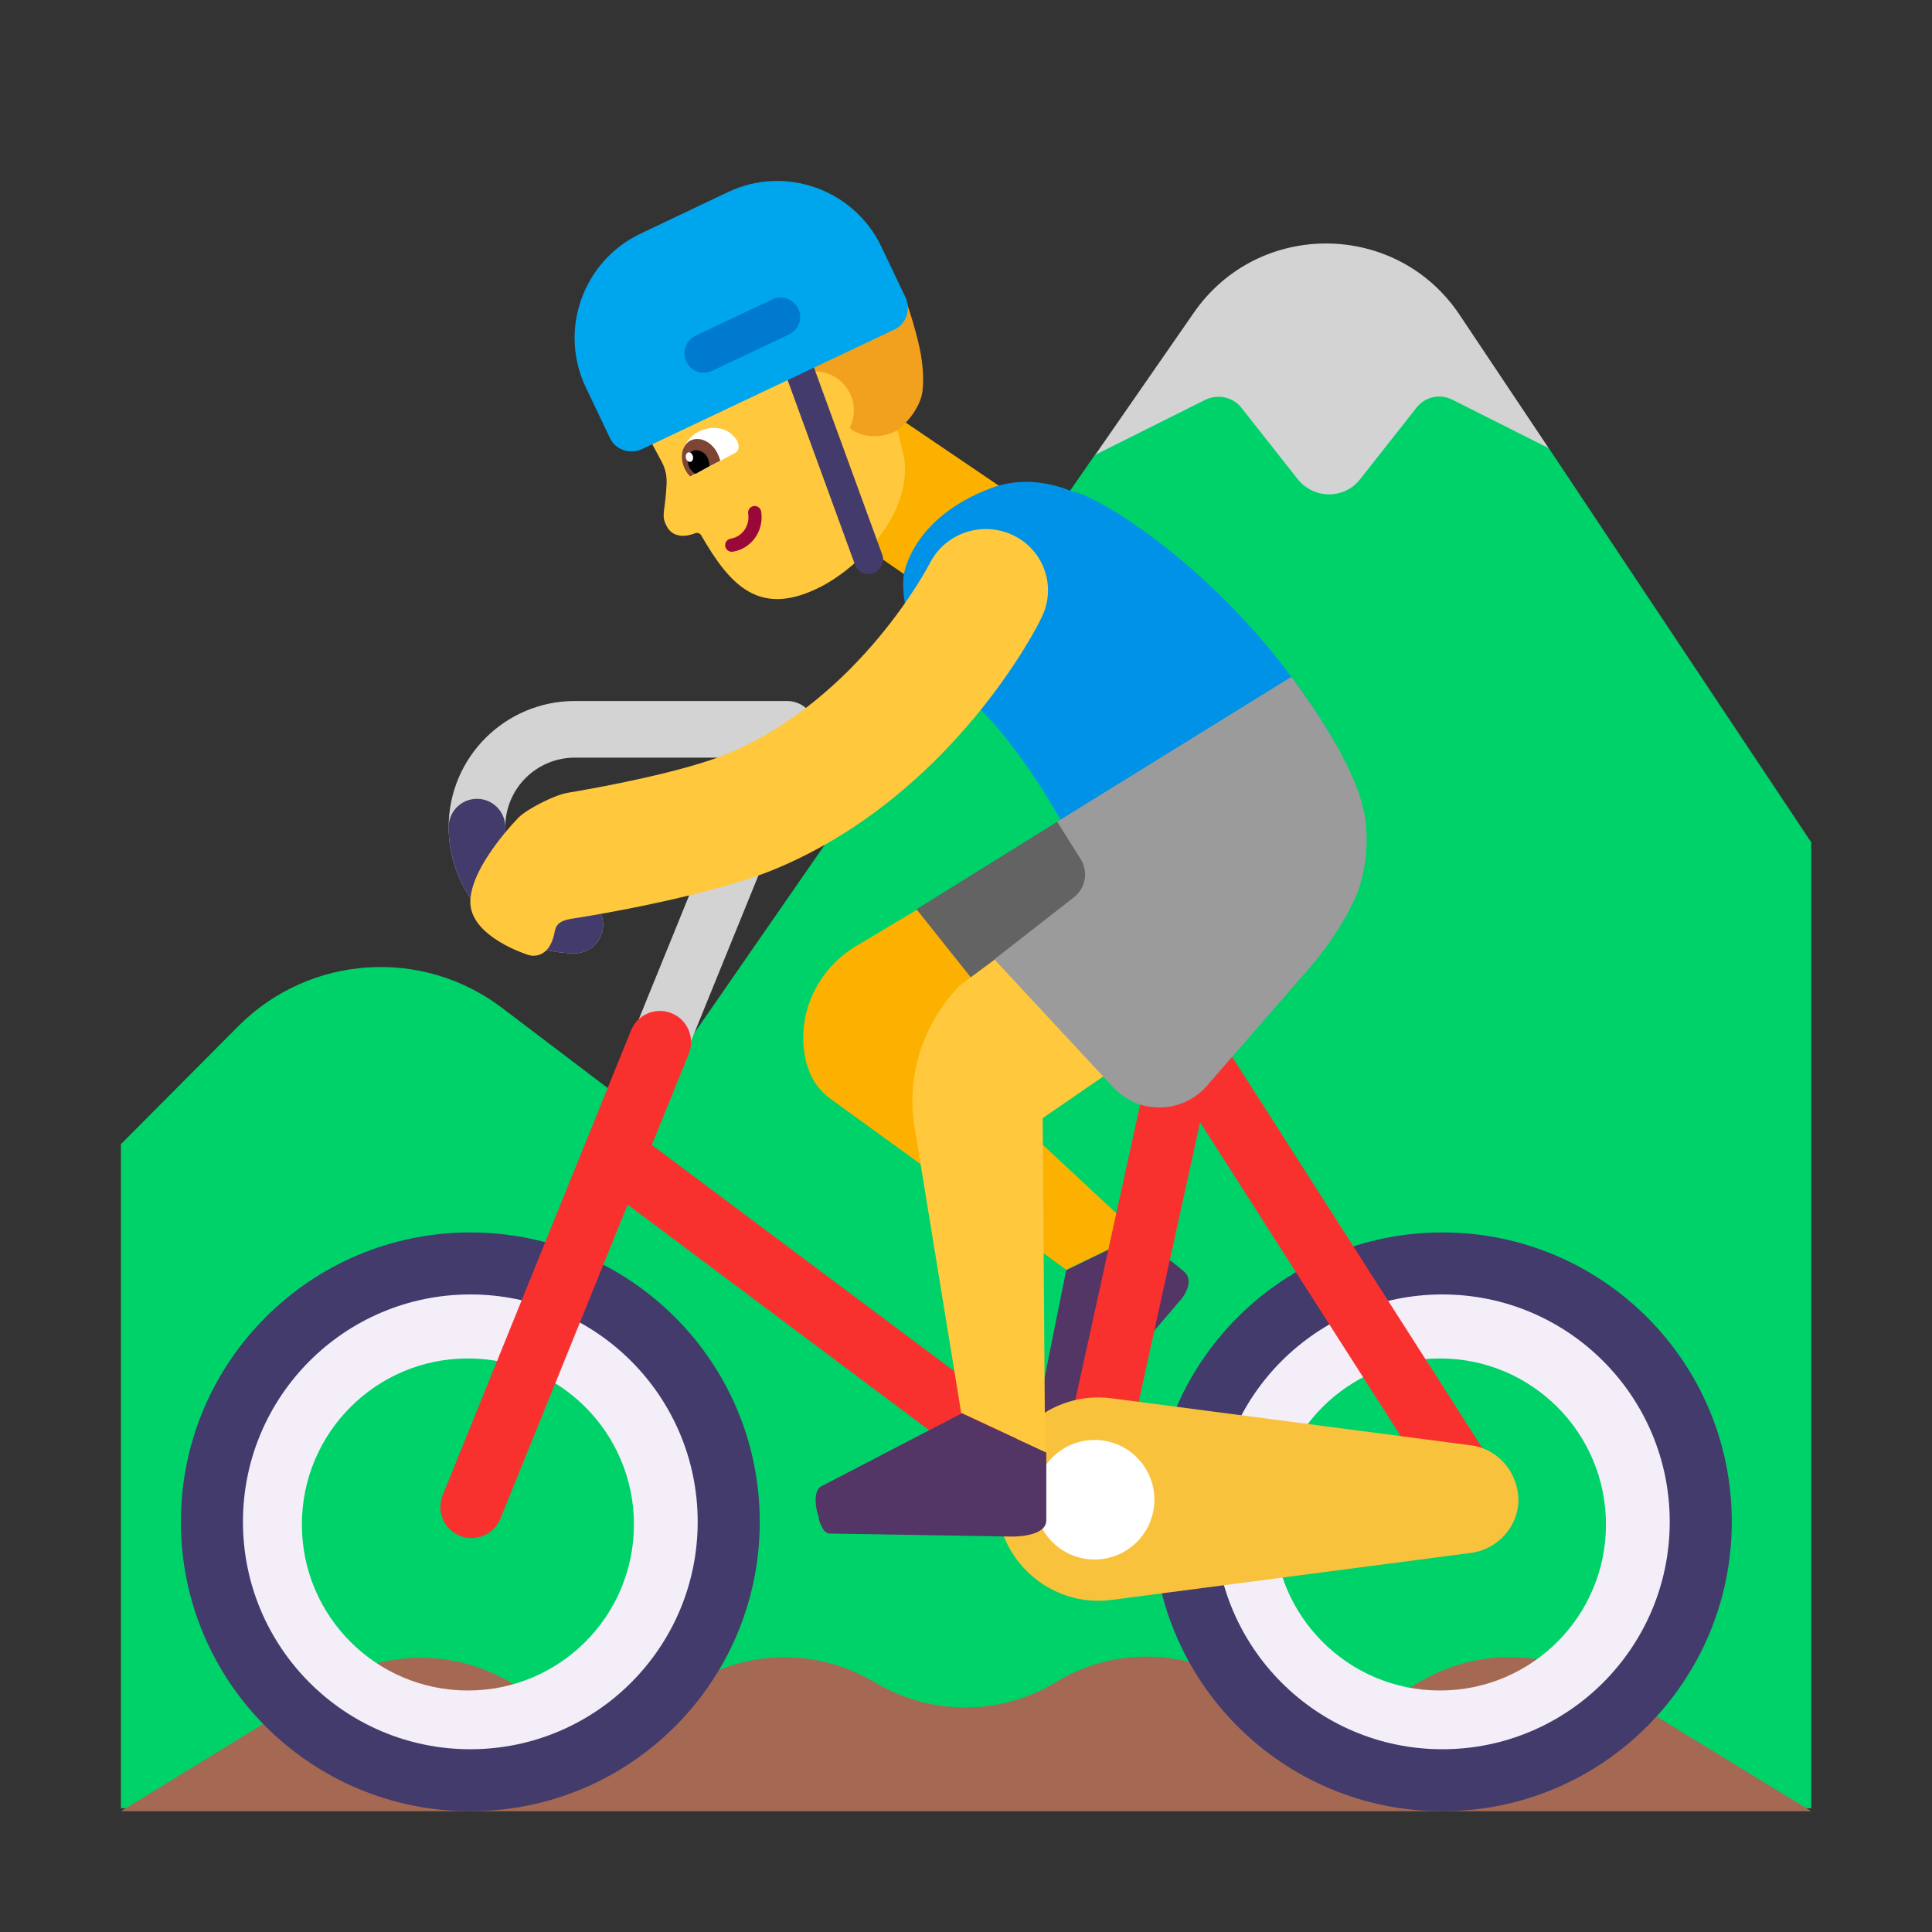 <svg width="32" height="32" viewBox="0 0 32 32" fill="none" xmlns="http://www.w3.org/2000/svg">
<rect x="0" y="0" width="32" height="32" fill="#333333" stroke="none"/>
<path d="M30 13.952L25.654 7.425C22.735 5.044 19.374 6.452 18.143 7.523L10.592 18.421L8.313 16.692C6.993 15.692 5.133 15.812 3.953 16.991L2.003 18.951V29.95H30V13.952Z" fill="#00D26A"/>
<path d="M24.181 5.223C23.141 3.653 20.841 3.633 19.771 5.183L18.141 7.533L19.961 6.623C20.171 6.523 20.421 6.573 20.561 6.753L21.491 7.933C21.761 8.273 22.271 8.273 22.531 7.933L23.461 6.753C23.601 6.573 23.851 6.513 24.061 6.623L25.651 7.423L24.181 5.223Z" fill="#D3D3D3"/>
<path d="M23.511 27.86L23.491 27.87C22.571 28.42 21.431 28.42 20.511 27.87L20.481 27.85C19.561 27.3 18.411 27.3 17.492 27.86C16.572 28.42 15.422 28.42 14.502 27.87L14.482 27.86C13.562 27.311 12.412 27.311 11.492 27.87L11.482 27.88C10.562 28.44 9.413 28.44 8.493 27.89L8.463 27.87C7.543 27.32 6.393 27.32 5.473 27.87L2.003 30H30L26.491 27.85C25.571 27.311 24.431 27.311 23.511 27.86Z" fill="#A56953"/>
<path d="M14.87 6.91L16.7 8.15L15.54 9.9L13.83 8.72L14.87 6.91Z" fill="#FCB100"/>
<path d="M15.52 14.87L14.18 15.67C13.51 16.07 13.16 16.86 13.36 17.62C13.36 17.63 13.36 17.63 13.37 17.64C13.43 17.87 13.57 18.07 13.77 18.21L17.66 21.03L18.87 20.45L15.67 17.47L17 16.7L15.52 14.87Z" fill="#FCB100"/>
<path d="M18.46 13.02L15.18 15.06L16.32 16.49C16.44 16.76 16.94 16.96 17.37 16.78L20.57 14.93L18.46 13.02Z" fill="#636363"/>
<path d="M17.21 23.29C17.39 22.37 17.66 21.04 17.66 21.04L18.85 20.46L19.383 20.888C19.388 20.883 19.39 20.88 19.39 20.88L19.61 21.06C19.8 21.22 19.58 21.5 19.58 21.5L17.78 23.61C17.78 23.61 17.71 23.69 17.61 23.65C17.592 23.638 17.559 23.615 17.536 23.599C17.369 23.544 17.185 23.409 17.21 23.29Z" fill="#533566"/>
<path d="M7.431 13.7C7.431 12.539 8.373 11.611 9.52 11.611H13.04C13.196 11.611 13.342 11.689 13.429 11.818C13.516 11.948 13.533 12.112 13.474 12.257L11.054 18.207C10.957 18.447 10.683 18.562 10.443 18.464C10.203 18.367 10.088 18.093 10.185 17.853L12.343 12.549H9.52C8.887 12.549 8.369 13.061 8.369 13.7C8.369 14.333 8.881 14.851 9.52 14.851C9.779 14.851 9.989 15.061 9.989 15.32C9.989 15.579 9.779 15.789 9.52 15.789C8.359 15.789 7.431 14.847 7.431 13.7Z" fill="#D3D3D3"/>
<path d="M7.9 13.231C8.159 13.231 8.369 13.441 8.369 13.7C8.369 14.333 8.881 14.851 9.52 14.851C9.779 14.851 9.989 15.061 9.989 15.32C9.989 15.579 9.779 15.789 9.52 15.789C8.359 15.789 7.431 14.847 7.431 13.7C7.431 13.441 7.641 13.231 7.9 13.231Z" fill="#433B6B"/>
<path d="M12 25.25C12 27.597 10.097 29.5 7.75 29.5C5.403 29.5 3.5 27.597 3.5 25.25C3.5 22.903 5.403 21 7.75 21C10.097 21 12 22.903 12 25.25ZM10.5 25.25C10.5 23.731 9.269 22.5 7.75 22.5C6.231 22.5 5 23.731 5 25.25C5 26.769 6.231 28 7.75 28C9.269 28 10.5 26.769 10.5 25.25Z" fill="#F3EEF8"/>
<path d="M28.1 25.25C28.1 27.597 26.197 29.5 23.85 29.5C21.503 29.5 19.6 27.597 19.6 25.25C19.6 22.903 21.503 21 23.85 21C26.197 21 28.1 22.903 28.1 25.25ZM26.6 25.25C26.6 23.731 25.369 22.5 23.85 22.5C22.331 22.5 21.1 23.731 21.1 25.25C21.1 26.769 22.331 28 23.85 28C25.369 28 26.6 26.769 26.6 25.25Z" fill="#F3EEF8"/>
<path d="M7.79 20.413C5.143 20.413 2.996 22.559 2.996 25.206C2.996 27.854 5.143 30 7.79 30C10.438 30 12.584 27.854 12.584 25.206C12.584 22.559 10.438 20.413 7.79 20.413ZM4.024 25.206C4.024 23.126 5.71 21.44 7.79 21.44C9.87 21.44 11.556 23.126 11.556 25.206C11.556 27.286 9.87 28.973 7.79 28.973C5.71 28.973 4.024 27.286 4.024 25.206Z" fill="#433B6B"/>
<path d="M23.89 20.413C21.243 20.413 19.096 22.559 19.096 25.206C19.096 27.854 21.243 30 23.89 30C26.538 30 28.684 27.854 28.684 25.206C28.684 22.559 26.538 20.413 23.89 20.413ZM20.124 25.206C20.124 23.126 21.81 21.44 23.89 21.44C25.97 21.44 27.656 23.126 27.656 25.206C27.656 27.286 25.97 28.973 23.89 28.973C21.81 28.973 20.124 27.286 20.124 25.206Z" fill="#433B6B"/>
<path d="M20.074 16.982C19.962 16.806 19.755 16.715 19.549 16.752C19.344 16.789 19.181 16.946 19.136 17.149L17.618 24.067L10.796 18.964L11.408 17.454C11.515 17.19 11.388 16.889 11.124 16.782C10.86 16.675 10.559 16.802 10.452 17.066L7.332 24.766C7.225 25.03 7.352 25.331 7.616 25.438C7.88 25.545 8.181 25.418 8.288 25.154L10.396 19.953L17.641 25.373C17.781 25.478 17.965 25.505 18.13 25.443C18.294 25.382 18.416 25.242 18.454 25.07L19.877 18.587L24.065 25.138C24.219 25.378 24.538 25.448 24.778 25.294C25.018 25.141 25.088 24.822 24.934 24.582L20.074 16.982Z" fill="#F8312F"/>
<path d="M24.37 23.94L18.41 23.16C17.4 23.03 16.51 23.81 16.51 24.83C16.51 25.84 17.4 26.63 18.41 26.5L24.37 25.72C24.81 25.66 25.15 25.28 25.15 24.84C25.14 24.38 24.81 24 24.37 23.94Z" fill="#F9C23C"/>
<path d="M18.13 25.83C18.677 25.83 19.12 25.387 19.12 24.84C19.12 24.293 18.677 23.85 18.13 23.85C17.583 23.85 17.14 24.293 17.14 24.84C17.14 25.387 17.583 25.83 18.13 25.83Z" fill="white"/>
<path d="M17.76 8.14C17.42 8 16.92 7.89 16.4 8.09C15.09 8.59 14.97 9.52 14.97 9.52C14.97 9.52 14.75 10.69 16.27 11.78C16.28 11.78 17.19 12.72 17.85 14.14C17.98 14.42 18.32 14.53 18.59 14.38L22.15 12.37C20.61 9.65 18.2 8.2 17.76 8.14Z" fill="#0092E7"/>
<path d="M21.98 12.1L22.22 12.88C22.65 14.11 22.32 15.17 21.22 15.8L17.27 18.52L17.31 24.05L15.92 23.4L15.14 18.62C15.02 17.78 15.3 16.94 15.89 16.33L15.9 16.32L18.96 14.05L21.98 12.1Z" fill="#FFC83D"/>
<path d="M13.6 24.62C14.54 24.13 15.93 23.41 15.93 23.41L17.33 24.06L17.33 25.18C17.33 25.47 16.74 25.45 16.74 25.45L13.73 25.4C13.73 25.4 13.65 25.39 13.61 25.28C13.58 25.24 13.56 25.15 13.56 25.15L13.57 25.15C13.492 24.959 13.477 24.685 13.6 24.62Z" fill="#533566"/>
<path d="M22.56 13.33C22.56 13.33 22.45 12.64 21.39 11.21L17.51 13.61L17.9 14.23C18.03 14.44 17.98 14.71 17.79 14.86L16.47 15.89L18.43 18C18.86 18.48 19.62 18.45 20.02 17.95L21.7 16.02C21.99 15.68 22.24 15.31 22.43 14.91C22.64 14.48 22.7 13.77 22.56 13.33Z" fill="#9B9B9B"/>
<path d="M12.3 4.6L11.39 5.09C10.62 5.5 10.33 6.47 10.74 7.24L10.95 7.63C11.02 7.75 11.05 7.89 11.04 8.03C11.02 8.45 10.95 8.53 11.03 8.69C11.14 8.94 11.4 8.88 11.52 8.83C11.55 8.82 11.59 8.83 11.61 8.86C12.1 9.71 12.59 10.25 13.63 9.7C14.26 9.36 15.09 8.51 14.98 7.61L14.71 6.46L14.45 5.25C14.04 4.49 13.07 4.19 12.3 4.6Z" fill="#FFC83D"/>
<path d="M11.52 7.85C11.47 7.88 11.39 7.85 11.36 7.79C11.36 7.79 11.36 7.79 11.36 7.78C11.21 7.52 11.36 7.26 11.57 7.15C11.78 7.04 12.08 7.06 12.22 7.32C12.22 7.32 12.22 7.32 12.22 7.33C12.25 7.4 12.23 7.47 12.18 7.5L11.52 7.85Z" fill="white"/>
<path d="M11.43 7.89C11.4 7.86 11.37 7.82 11.35 7.78C11.25 7.59 11.29 7.38 11.43 7.3C11.58 7.22 11.78 7.31 11.88 7.5C11.9 7.54 11.92 7.59 11.93 7.63L11.43 7.89Z" fill="#7D4533"/>
<path d="M11.52 7.85C11.48 7.83 11.45 7.79 11.42 7.75C11.37 7.64 11.39 7.51 11.47 7.47C11.55 7.43 11.67 7.48 11.72 7.58C11.74 7.63 11.75 7.67 11.75 7.72L11.52 7.85Z" fill="black"/>
<path d="M11.437 7.649C11.469 7.642 11.487 7.601 11.477 7.558C11.467 7.515 11.433 7.486 11.401 7.493C11.369 7.501 11.351 7.541 11.36 7.585C11.37 7.628 11.405 7.656 11.437 7.649Z" fill="white"/>
<path d="M12.483 8.382C12.543 8.373 12.598 8.414 12.608 8.473C12.656 8.79 12.45 9.088 12.137 9.138C12.078 9.147 12.022 9.107 12.012 9.047C12.003 8.988 12.043 8.932 12.103 8.922C12.29 8.892 12.424 8.711 12.392 8.507C12.383 8.447 12.424 8.392 12.483 8.382Z" fill="#990839"/>
<path d="M13.17 4.897C12.359 5.125 12.61 5.876 12.69 6.06C12.77 6.24 12.99 6.32 13.17 6.24L13.26 6.2C13.42 6.12 13.61 6.19 13.68 6.35L13.97 6.95C14.14 7.3 14.67 7.27 14.88 7.11C15.09 6.95 15.26 6.68 15.28 6.47C15.31 6.23 15.27 5.9 15.21 5.67C15.16 5.46 15.09 5.22 15.01 4.99C14.252 4.729 14.22 4.601 13.17 4.897Z" fill="#F1A11E"/>
<path d="M13.22 6.21C13.54 6.06 13.93 6.2 14.08 6.52C14.21 6.79 14.13 7.11 13.91 7.29C13.84 7.34 13.74 7.32 13.71 7.24L13.22 6.21Z" fill="#FFC83D"/>
<path d="M14.39 9.51C14.29 9.51 14.2 9.45 14.16 9.35L13 6.17C12.95 6.05 13.02 5.91 13.14 5.86C13.27 5.81 13.4 5.88 13.45 6L14.61 9.18C14.66 9.3 14.59 9.44 14.47 9.49C14.44 9.51 14.41 9.51 14.39 9.51Z" fill="#433B6B"/>
<path d="M12.06 3.18L10.61 3.87C9.66 4.32 9.25 5.46 9.7 6.41L10.1 7.25C10.19 7.45 10.43 7.53 10.63 7.44L14.81 5.46C15.01 5.37 15.09 5.13 15 4.93L14.6 4.09C14.15 3.14 13.01 2.73 12.06 3.18Z" fill="#00A6ED"/>
<path d="M12.79 4.96L11.52 5.56C11.36 5.64 11.29 5.83 11.37 5.99C11.44 6.15 11.63 6.22 11.8 6.14L13.07 5.54C13.23 5.46 13.3 5.27 13.22 5.11C13.14 4.95 12.95 4.88 12.79 4.96Z" fill="#007ACF"/>
<path d="M16.79 8.87C16.28 8.62 15.66 8.82 15.4 9.33C15.39 9.35 14.25 11.56 12.06 12.48C11.32 12.79 9.89 13.05 9.41 13.13C9.2 13.16 8.75 13.39 8.6 13.53C8.6 13.53 7.81 14.32 7.79 14.92C7.77 15.52 8.76 15.82 8.76 15.82C8.76 15.82 9.1 15.93 9.19 15.42C9.23 15.22 9.42 15.23 9.7 15.18C9.7 15.18 11.75 14.85 12.85 14.39C15.77 13.17 17.19 10.37 17.24 10.25C17.51 9.74 17.3 9.12 16.79 8.87Z" fill="#FFC83D"/>
</svg>
